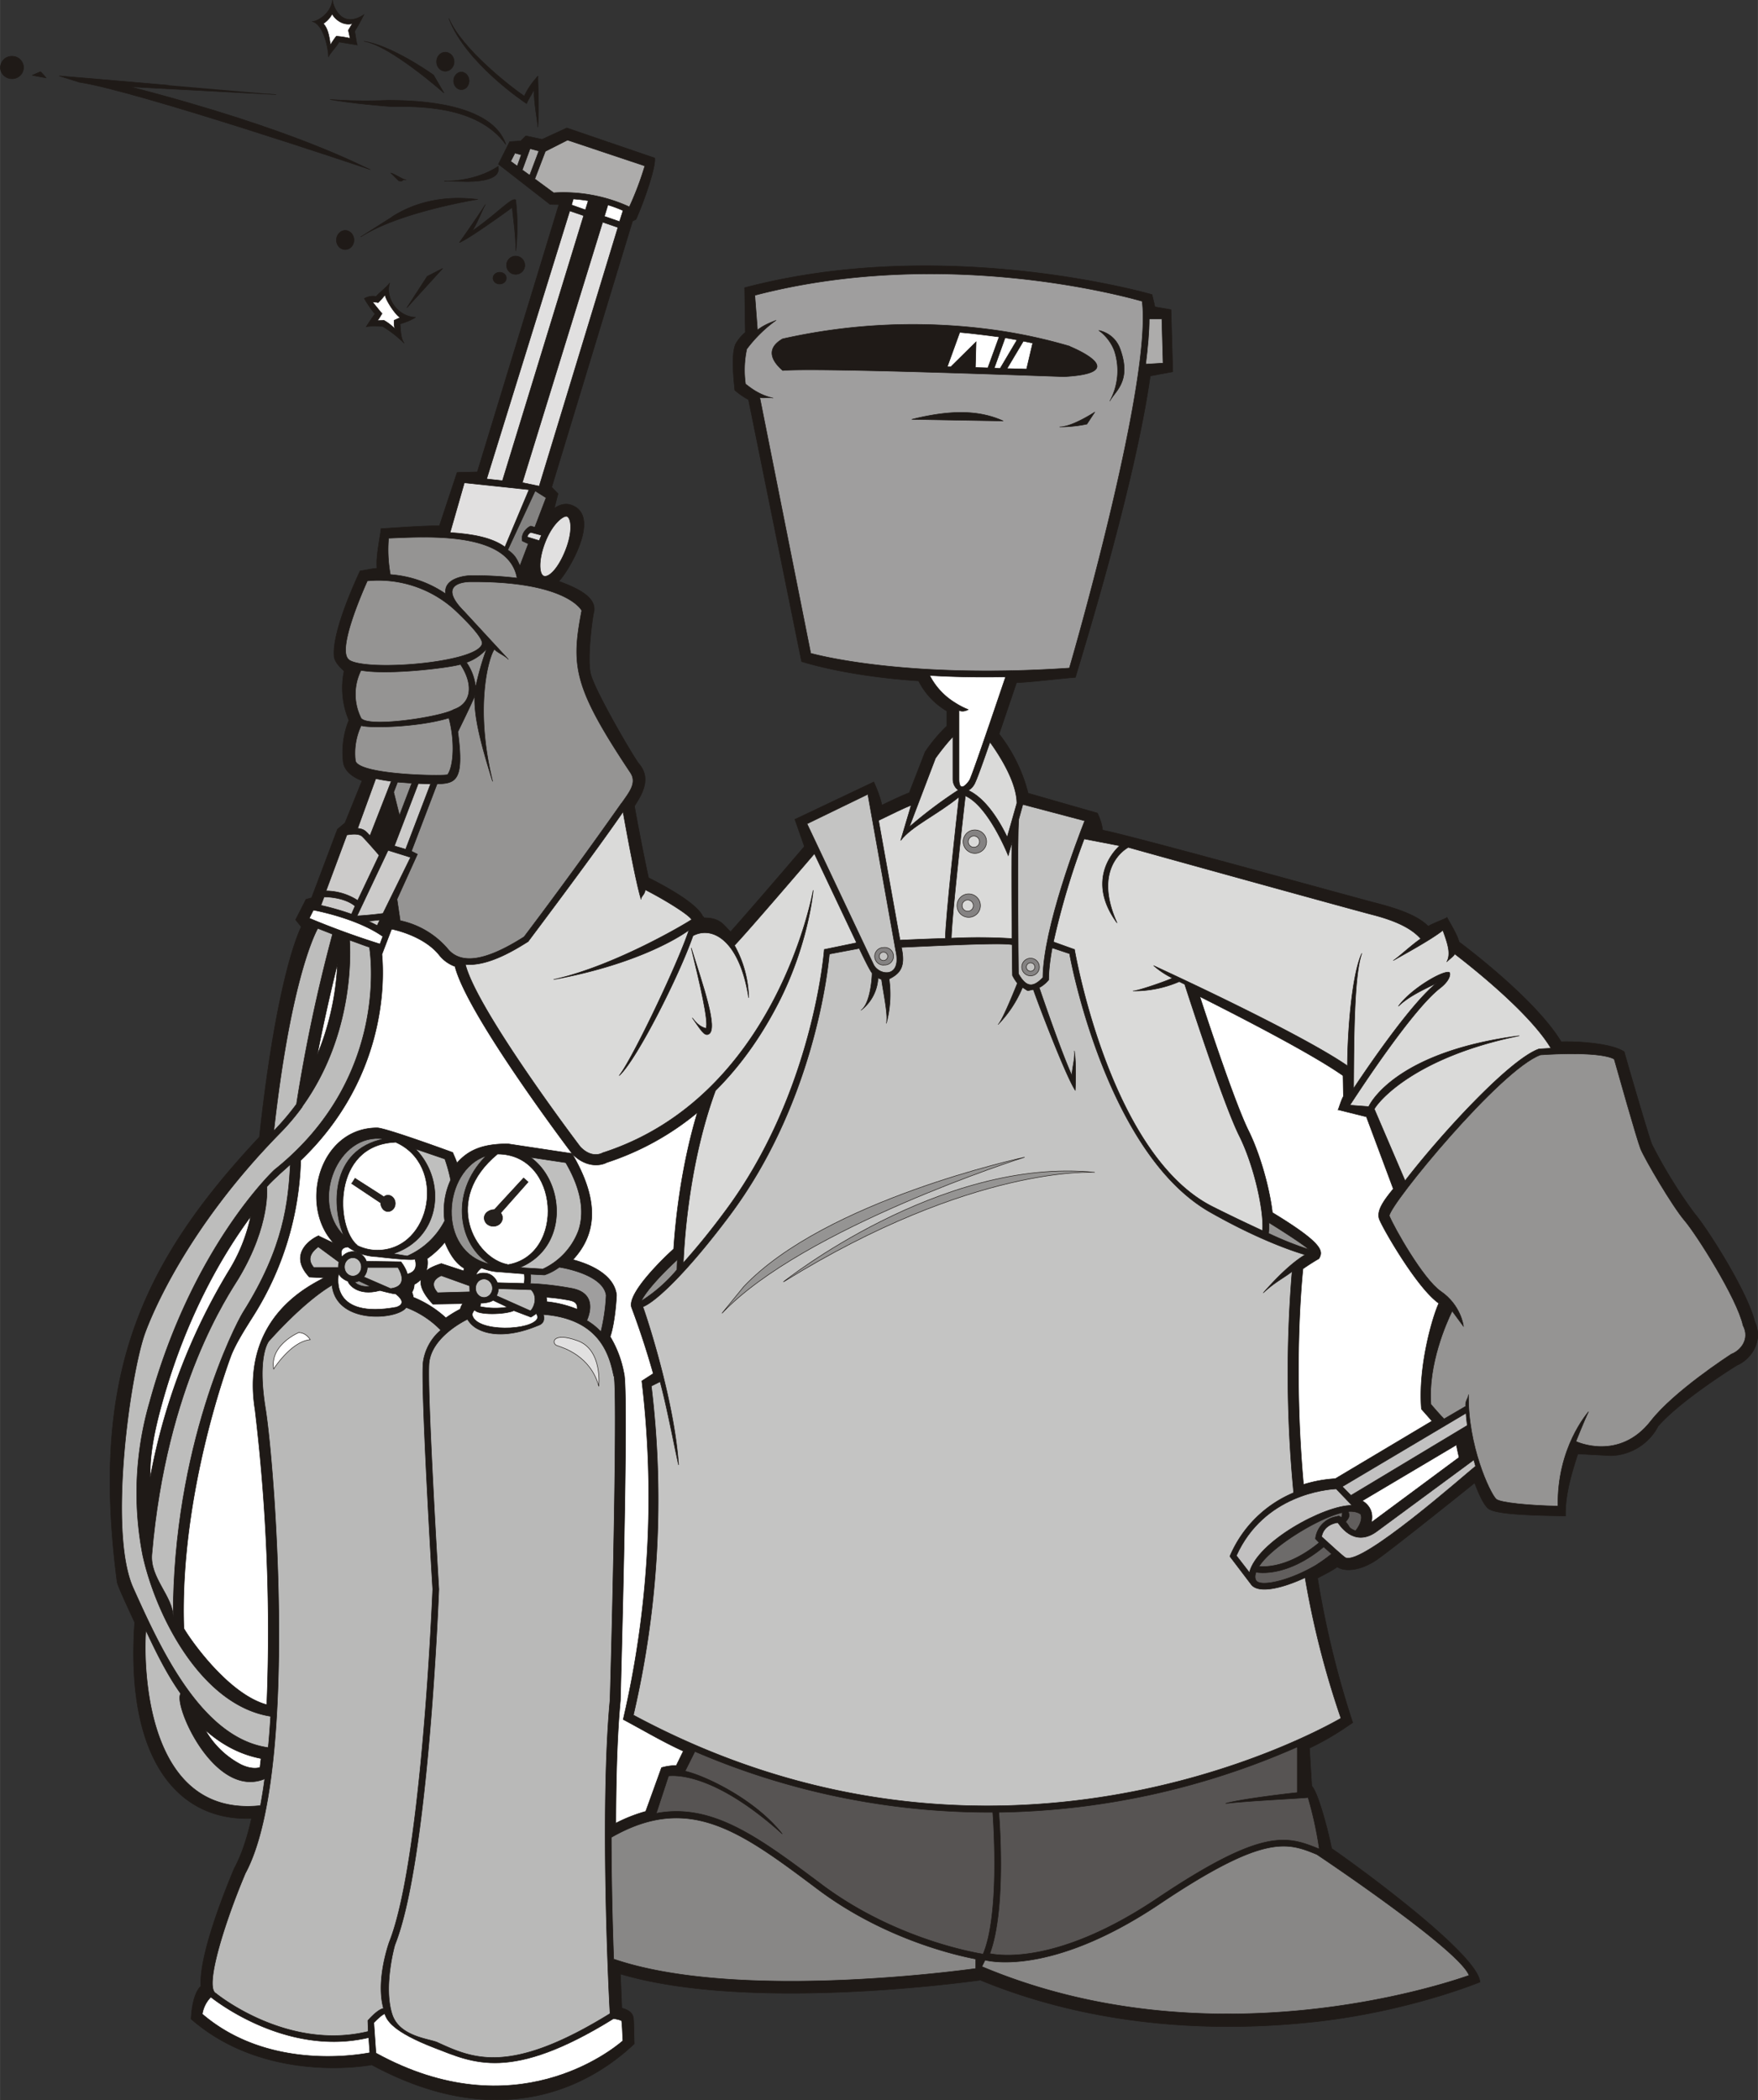 <svg xmlns="http://www.w3.org/2000/svg" width="960.298" height="1146.979" shape-rendering="geometricPrecision" text-rendering="geometricPrecision" image-rendering="optimizeQuality" fill-rule="evenodd" clip-rule="evenodd" viewBox="0 0 10.003 11.948"><rect x="0" y="0" width="10.003" height="11.948" fill="#333333" stroke="none"/><g stroke="#1F1A17" stroke-width=".003"><path fill="#1F1A17" d="M9.984 7.517c-.041-.168-.268-.527-.345-.617a2.775 2.775 0 0 1-.24-.39c-.02-.051-.145-.48-.157-.526-.075-.05-.275-.06-.359-.057-.14-.233-.522-.524-.581-.568-.012-.047-.058-.117-.068-.139-.002-.003 0 0 0 0s0-.001 0 0c-.006.006-.085.035-.107.05-.006.004.006-.004 0 0-.061-.06-.162-.097-.301-.133-.128-.033-1.385-.382-1.552-.414a.308.308 0 0 0-.03-.097l-.394-.113a.907.907 0 0 0-.165-.337l.099-.292c.088-.003.24-.023.335-.03.053-.178.34-1.107.426-1.715l.128-.024-.01-.353-.092-.016c-.002-.016-.013-.056-.016-.07-.01-.003-1.179-.34-2.318-.039l.004.254a.246.246 0 0 0-.054.064c-.026.052-.015.178-.006.265a.44.44 0 0 0 .078.054l.302 1.49c.002 0 .244.082.666.11a.412.412 0 0 0 .16.171v.086a.915.915 0 0 0-.123.147l-.09.232c-.038.015-.099.043-.156.071-.013-.063-.046-.13-.046-.132l-.449.213.054.154c-.12.141-.333.388-.42.485-.041-.037-.056-.08-.155-.079.002-.017.003.009 0 0-.006-.016-.025-.083-.312-.228-.03-.139-.067-.333-.08-.408.053-.08.092-.162.026-.24-.027-.031-.251-.414-.275-.511-.022-.085.01-.321.017-.348.023-.086-.089-.14-.199-.18.041-.035.251-.369.073-.433-.031-.012-.065-.005-.098.018l.021-.083-.036-.037.46-1.514.02-.01c.053-.12.114-.305.106-.349l-.5-.171-.141.065-.092-.02-.029.029L2.9.806l-.064.128.294.229.05.001-.464 1.521-.115.003-.101.304c-.07-.002-.194.007-.332.016 0 0 .001-.003 0 0-.005.05-.03.158-.023.225-.027.002-.072.012-.096.015 0 0 0-.001 0 0-.035.076-.16.35-.148.487.003.029.033.063.057.082.009.007-.012-.005 0 0a.472.472 0 0 0 .027.281.482.482 0 0 0-.032.239c.007.044.043.08.107.105l-.097.24c-.002.001.003 0 0 0-.005.002.002 0 0 0l-.043.036-.147.39c-.004 0 .003 0 0 0l-.032.009-.059.116.032.04c.002 0-.004-.003 0 0 .005.003-.008-.005 0 0-.053.112-.157.448-.238 1.196C.785 7.206.516 7.847.666 9c.003.026.093.213.1.231v.001c-.054.776.244 1.13.665 1.114-.026.117-.059.212-.098.284-.049.116-.202.493-.19.67-.044.043-.053.139-.056.187.392.343.926.28 1.028.261.735.397 1.245.117 1.494-.12-.003-.086-.002-.143-.007-.155-.007-.023-.027-.038-.064-.048l-.008-.194c.718.214 1.934.051 2.048.035.716.295 1.44.29 1.922.235.52-.06.905-.218.921-.224-.01-.163-.74-.69-.844-.76-.012-.067-.074-.317-.113-.355 0 0 .002 0 0 0 0 0 .002 0 0 0l-.013-.216c.128-.06.223-.13.246-.145a5.408 5.408 0 0 1-.2-.822c.028-.016.078-.039.112-.064.008.006-.002-.001 0 0 .045.03.13.02.215-.034.067-.044.413-.32.567-.444.025.068.051.12.073.142.026.026.123.042.444.046-.004-.128.044-.271.07-.353l.189.01s-.001 0 0 0a.312.312 0 0 0 .268-.168c.13-.148.43-.335.45-.347.07-.029.154-.13.099-.25z"/><path fill="#DADAD9" d="M6.371 4.812c-.053.048-.182.212-.015.439-.142-.315.052-.423.064-.43.011.004 1.257.349 1.388.383.14.036.226.08.276.137-.06.042-.12.1-.156.124.024-.015.215-.117.282-.172.026.073.048.133.022.18.004-.007.045-.036.045-.046.091.07.427.334.548.537l-.068.004c-.169.06-.562.49-.762.75L7.82 6.31c.023-.044.23-.295.825-.417-.668.087-.835.357-.857.403l-.107-.008c.07-.108.359-.546.512-.665.065-.05.06-.089.053-.091-.035-.012-.217.093-.289.193.066-.063.161-.102.22-.133h-.001c-.134.105-.363.434-.474.601.002-.27.002-.647.047-.769-.055.115-.081.433-.082.64-.283-.195-1.095-.566-1.103-.57.002 0 .038.037.107.071-.036.018-.2.074-.223.073a.645.645 0 0 0 .262-.053l.031.015c.012.037.218.676.31.861.086.172.142.43.133.541a9.342 9.342 0 0 1-.283-.136c-.586-.293-.785-1.452-.787-1.464l-.12-.043a4.31 4.31 0 0 1 .175-.586l.202.039z"/><path fill="#fff" d="M7.928 6.764c-.01.012.01-.012 0 0zM7.849 6.938c-.02-.05.031-.115.079-.174l-.153-.41-.161-.04c0 .001-.001.003 0 0 .005-.011.018-.056.03-.076 0 0 0 .002 0 0 0-.001 0 0 0 0l-.002-.118c-.17-.12-.561-.322-.815-.45.064.196.207.623.278.765.062.125.118.318.135.464.3.182.287.222.265.262-.018.01-.06.036-.091.058-.01.095-.054.594.003 1.227a.751.751 0 0 1 .181-.033c.002 0 0 0 0 0l.55-.328-.06-.068c-.02-.25.067-.535.099-.602-.121-.083-.316-.421-.338-.477z"/><path fill="#fff" d="M8.187 7.415c.016.01-.014-.014 0 0z"/><path fill="#9F9E9E" d="M4.613 3.717l-.29-1.456c.021.007.049-.003.076.004-.089-.02-.14-.069-.157-.08a.565.565 0 0 1 .007-.199.769.769 0 0 1 .167-.164c-.009.006-.063.021-.106.056l-.015-.198c1.065-.278 2.092.002 2.204.034.056.445-.371 1.94-.414 2.087-.893.06-1.398-.064-1.472-.084z"/><path fill="#DADAD9" d="M3.648 5.118c-.004-.016.022-.028.023-.056.125.064.253.146.264.17-.016.013-.434.264-.785.341.428-.078.68-.216.77-.281-.064.193-.32.73-.397.828.096-.084.342-.57.42-.796.112-.059.266.028.317.353a.637.637 0 0 0-.081-.298c.073-.076.389-.445.455-.522l.24.507-.184.038c0 .008-.063.82-.566 1.492-.09.122-.17.217-.236.291.006-.144.036-.58.183-.98.163-.162.278-.343.358-.499.172-.335.198-.638.198-.641-.002.012-.21 1.176-1.198 1.494-.003.002-.061.035-.127-.034-.018-.023-.589-.78-.654-1.038.132.013.293-.09.357-.13.077-.103.383-.51.54-.738.021.117.072.397.103.499z"/><path fill="#fff" d="M1.045 9.265c0-.002 0 .002 0 0zM2.285 6.448h-.002.002zM1.711 6.602c0-.002 0-.001 0 0zM1.711 6.602c-.001 0 0 0 0 0zM3.652 7.857l.065-.042a4.74 4.74 0 0 0-.124-.378c-.023-.083.19-.286.24-.331.011-.167.043-.47.135-.776a1.57 1.57 0 0 1-.515.284c-.038.02-.12.03-.198-.05.153.26.145.452.005.603.087.023.233.08.248.2 0 .017-.009.16-.036.238a.621.621 0 0 1 .078.207c.03.098-.02 1.844-.02 1.863-.017.18-.025.415-.026.698a.89.89 0 0 1 .17-.067l.09-.249a.3.3 0 0 1 .084-.012l.04-.082c-.108-.048-.233-.122-.342-.18a5.59 5.59 0 0 0 .106-1.926zM2.228 5.287c-.002-.002-.001-.001 0 0z"/><path fill="#fff" d="M2.59 5.499a.202.202 0 0 1-.09-.064c-.091-.115-.27-.148-.272-.149 0 0-.002 0 0 0 .003.003.001.002 0 0l-.055.144c.016.171.015.715-.462 1.172a1.75 1.75 0 0 1-.277.896c-.046.073-.09.143-.118.211-.003.008-.297.778-.27 1.556.035.062.253.375.472.434a10.6 10.6 0 0 0-.067-1.678c-.085-.538.332-.714.392-.751l-.083-.004c-.148-.158.075-.248.053-.234l.084.04s-.002.002.001 0c.002-.003 0-.002 0 0-.2-.216-.079-.655.248-.655.049 0 .43.14.43.14.005.013.02.045.024.06.068-.078.153-.109.29-.109l.365.055c-.028-.037-.598-.793-.666-1.064z"/><path fill="#1F1A17" d="M2.934 1.137c-.016-.005-.03.005-.108.07a2.074 2.074 0 0 1-.14.108c.031-.048.058-.121.076-.152-.031.051-.147.216-.148.217.058-.023.284-.188.301-.2.002.045.02.15.02.246a1.263 1.263 0 0 0-.001-.29zM2.23 1.235l-.178.113c.222-.143.662-.213.667-.214-.019.002-.26-.047-.489.1zM2.431 1.572l-.116.179.204-.224-.088.045z"/><path fill="#1F1A17" d="M2.217 1.61c-.011.019-.062.058-.077.077-.035-.008-.064.01-.067.011.012.023.044.07.061.088-.017.02-.05.073-.05.073.03-.006.082-.002.093-.002a.67.67 0 0 1 .123.096c-.023-.03-.02-.087-.024-.11.058-.016.088-.038.089-.038-.1-.002-.175-.107-.148-.195z"/><path fill="#fff" d="M2.246 1.87a.272.272 0 0 0-.061-.047l-.038.001c.01-.01.022-.034.027-.04-.01-.01-.037-.045-.054-.065.006 0 .023 0 .031.003.002-.001.025-.024.04-.045.001.027.062.12.087.13-.008.002-.026.012-.035.015 0 .001-.002.027.003.047z"/><path fill="#1F1A17" d="M2.224.57c-.014 0-.165.01-.346-.004.117.022.331.04.346.04.143 0 .491-.01.654.216C2.8.586 2.372.571 2.224.571zM.745.494l.825.044S.35.432.337.432l.115.036c.321.048 1.615.483 1.655.497C2.067.951 1.691.74.745.495zM2.31 1.024c-.029-.007-.056-.031-.087-.04l.045.044c.031.01.012-.01.043-.004zM2.53 1.03l.131.003c.213-.002.17-.083.174-.087-.001 0-.108.083-.304.085zM2.996.59c.01-.026.033-.059.043-.08-.002.078.021.184.021.214.01-.12-.002-.277.001-.292-.001.003-.048.049-.078.115C2.913.5 2.628.28 2.554.105c.094.251.427.475.442.484zM2.468.428c-.013-.01-.24-.17-.397-.193.147.022.452.291.455.294l-.058-.1zM1.869.324c.003-.015.044-.056.06-.085l.104.017C2.027.243 2.022.194 2.018.178c.027-.042.052-.094.052-.094C1.938.17 1.892.026 1.892 0c-.01.086-.1.127-.117.122.066.013.094.156.094.202z"/><path fill="#fff" d="M1.84.134a.147.147 0 0 0 .05-.055c.01.023.057.071.116.055-.008.01-.017.027-.024.038l.01.046a.574.574 0 0 0-.078-.012C1.91.21 1.893.234 1.88.255c-.006-.04-.012-.09-.04-.12-.002 0-.004 0 0-.001z"/><path fill="#1F1A17" d="M.23.408l-.046.02C.193.431.246.44.262.443c0 0-.027-.033-.033-.035zM.068.32a.065.065 0 0 0-.066.064c0 .036.03.064.066.064A.065.065 0 0 0 .134.384.065.065 0 0 0 .068.32zM1.914 1.366c0 .03.023.054.05.054.028 0 .05-.025.05-.054 0-.03-.022-.055-.05-.055-.027 0-.05.025-.05.055zM2.669.46c0-.027-.02-.05-.044-.05-.024 0-.044.023-.044.05 0 .028.02.05.044.05.024 0 .044-.022.044-.05zM2.534.405c.027 0 .05-.024.05-.054S2.56.297 2.534.297c-.028 0-.05.024-.05.054s.022.054.05.054zM2.882 1.509a.052.052 0 1 0 .104 0 .052.052 0 0 0-.104 0zM2.805 1.582c0 .019.017.034.038.034.021 0 .038-.015.038-.034 0-.018-.017-.033-.038-.033-.02 0-.038.015-.038.033z"/><path fill="#ADACAB" d="M6.539 1.814h.072l.007.252-.099.006c.012-.097.02-.184.02-.258z"/><path fill="#fff" d="M8.302 8.291a1.525 1.525 0 0 1-.015-.07l-.536.318s.073.035.052.123l.499-.37z"/><path fill="#6D6B6A" d="M7.506 8.777c-.169.139-.303.139-.342.135.07-.111.334-.273.473-.306.002.003 0 .022-.005.028-.011-.009-.017-.01-.023-.006a.144.144 0 0 0-.124.127l.021.022z"/><path fill="#C2C1C1" d="M7.11 8.948l-.075-.097c.157-.347.514-.377.568-.38l.09.094c-.156-.002-.542.207-.584.383z"/><path fill="#615E5D" d="M7.672 8.6c.031-.003.057.005.07.015.01.018.003.055-.029.095-.047-.02-.027-.02-.056-.051.017-.022.025-.03.015-.059z"/><path fill="#C2C1C1" d="M7.687 8.508l-.049-.05.704-.418c.001.024.004.047.007.07l-.662.398z"/><path fill="#959493" d="M7.22 6.956c.14.087.202.131.228.153a1.867 1.867 0 0 1-.23-.092.368.368 0 0 0 .002-.06z"/><path fill="#C4C4C3" d="M5.82 4.577l-.023.083c-.01.098-.003.817-.002.88.048.086.088.074.139.022.003-.284.2-.795.238-.892l-.352-.093z"/><path fill="#DADAD9" d="M5.786 4.57l-.055.193c-.035-.073-.113-.215-.221-.266a.095.095 0 0 0 .04-.048c.014-.03.047-.123.083-.227.042.058.152.22.153.348z"/><path fill="#DADAD9" d="M5.758 5.34a3.072 3.072 0 0 0-.345-.002c.002-.114.068-.71.08-.81.133.059.244.34.244.34l.021-.075c-.002.15 0 .38 0 .547zM5.325 4.311c.033-.046.074-.096.097-.119v.24c0 .027.012.05.031.063a2.539 2.539 0 0 0-.279.21l.15-.394z"/><path fill="#DADAD9" d="M5.185 4.58l-.06.202c.062-.082.206-.145.332-.248-.015.13-.077.695-.078.805-.11.003-.212.008-.258.01l-.122-.681c.07-.034.143-.07.186-.087z"/><path fill="#C4C4C3" d="M4.592 4.687l.346-.168.158.886c.038.161-.09.147-.124.086l-.38-.804z"/><path fill="#959493" d="M3.854 7.167a2.301 2.301 0 0 0-.002.057.873.873 0 0 1-.203.178c.013-.03.07-.11.205-.235z"/><path fill="#B9B9B8" d="M3.47 11.457c-.57.352-.779.256-.982.163-.044-.02-.214-.032-.256-.157-.053-.158.014-.396.015-.398.19-.474.247-1.96.25-2.023-.001-.013-.067-1.113-.056-1.283.01-.137.17-.229.219-.253a.144.144 0 0 0 .062.057c.048.025.156.054.336-.02.02-.007.045-.018.034-.064.328.025.377.241.4.349l.002.004c.017.09-.003 1.15-.023 1.839-.058.62-.007 1.674 0 1.786z"/><path fill="#BFBFBE" d="M1.925 7.211h-.14c-.045-.053-.005-.094.026-.117l.118.087a.09.09 0 0 0-.004.027v.003z"/><path fill="#fff" d="M1.927 7.246c.009.021.032.036.053.044.002.014.052.087.18.053v-.001s.083.022.092.02c.045.036.044.06.005.075-.372.068-.336-.163-.33-.191zM2.247 6.497c.3.127.21.616-.1.616-.041 0-.08-.01-.115-.027l.001-.001c-.124-.1-.145-.569.214-.586v-.002zM2.831 6.566c.355 0 .389.577.056.63v-.002c-.186-.036-.372-.367-.056-.628z"/><path fill="#9F9E9E" d="M3.253 7.33c-.14-.026-.236-.027-.236-.027a.218.218 0 0 0 .002-.053l.079.004c.003-.001.041-.012.084-.044.003 0 .25.037.267.16a1.086 1.086 0 0 1-.03.207.354.354 0 0 0-.08-.064c.008-.02.068-.154-.086-.183z"/><path fill="#BFBFBE" d="M2.825 7.372a.089.089 0 0 0 .011-.04l.186.006c.044.046.01.11-.004.12l-.193-.086z"/><path fill="#fff" d="M2.887 7.437a.434.434 0 0 1-.155-.003l.003-.02c.006.002.056-.003.07-.016l.082.039zM2.709 7.254c0-.002 0 .002 0 0zM2.983 7.248l-.138-.011a.293.293 0 0 1-.105-.023c-.011.008-.028.025-.031.04a.077.077 0 0 1 .045-.011c.035 0 .064.023.076.055l.152.004a.17.17 0 0 0 .001-.054z"/><path fill="#BFBFBE" d="M2.754 7.277c.026 0 .048.024.048.053 0 .028-.022.052-.048.052-.027 0-.048-.024-.048-.052 0-.03.021-.053.048-.053z"/><path fill="#fff" d="M2.924 7.457l.097.037c.009-.006.024-.014.03-.021.01.016.008.024.007.027-.026.071-.348.083-.371-.018-.002-.01.01-.027.014-.029.016.03.172.027.223.004z"/><path fill="#BFBFBE" d="M3.091 7.22l-.134-.008c.28-.115.258-.487.062-.627l.2.03c.085.146.11.277.072.388a.393.393 0 0 1-.2.216z"/><path fill="#959493" d="M2.788 7.193c-.31-.072-.267-.536-.023-.616-.215.217-.15.513.023.616z"/><path fill="#BFBFBE" d="M2.53 6.946a.434.434 0 0 1-.213.2l-.08-.013c.27-.088.307-.412.127-.596l.167.057a.857.857 0 0 1 .033.12.421.421 0 0 0-.034.232z"/><path fill="#959493" d="M1.956 7.03c-.193-.194-.035-.589.228-.55-.308.062-.296.393-.228.55z"/><path fill="#fff" d="M1.98 7.095a.297.297 0 0 0 .163.055s.198.024.218.014c.015.052-.006.075-.043.085-.009-.035-.035-.068-.037-.07l-.196-.003a.083.083 0 0 0-.077-.055.08.08 0 0 0-.062.03s-.022-.053.033-.056z"/><path fill="#959493" d="M2.042 7.288l.064.03a.115.115 0 0 1-.07-.01.052.052 0 0 1-.017-.014c.009-.002.016-.002.023-.006z"/><path fill="#BFBFBE" d="M2.008 7.26c-.027 0-.048-.023-.048-.052 0-.029.021-.052.048-.052.026 0 .048.023.048.052 0 .029-.022.052-.048.052zM2.224 7.332l-.154-.067a.088.088 0 0 0 .02-.054h.174c.034.056.036.11-.04.12zM2.673 7.35l-.183.005c-.057-.065.011-.092.021-.097l.161.058.001.034z"/><path fill="#BDBDBC" d="M1.358 7.272c.183-.306.16-.52.16-.52.04-.045.112-.107.134-.127-.012.212-.035.47-.269.841-.047.076-.398.761-.398 1.734 0-.116-.133-.222-.121-.357.083-.967.438-1.479.494-1.571z"/><path fill="#CCCBCA" d="M2.032 5.21l.176-.372.128.04-.157.319a1.969 1.969 0 0 1-.147.014zM2.161 5.234l-.015.032a.795.795 0 0 0-.05-.025l.065-.007z"/><path fill="#959493" d="M2.273 4.639l-.033-.132.022-.057.081.006-.07.183z"/><path fill="#CCCBCA" d="M2.38 4.458l.07.002-.142.372-.064-.019.136-.355z"/><path fill="#1F1A17" d="M2.252 4.695l-.045.107-.021.001-.013.028a5.285 5.285 0 0 0-.042-.047l.087-.222.034.133z"/><path fill="#959493" d="M3.31 3.474c-.061.316-.048.434.277.922.04.06-.01.115-.05.174h-.001a28.18 28.18 0 0 1-.554.76c-.218.139-.36.16-.435.068a.489.489 0 0 0-.27-.16l-.018-.122.116-.256-.034-.017.146-.383c.108-.002.155-.02.118-.296 0 0 .085-.173.096-.205.003-.007-.001.007 0 0-.004.12.033.267.102.487-.106-.43-.02-.714.01-.752.022.023.058.034.08.058l-.251-.272c-.167-.167.018-.17.035-.17.527-.004.626.15.633.164z"/><path fill="#959493" d="M2.583 4.036c-.072.044-.512.11-.531.045a.304.304 0 0 1 .002-.267c.156.028.504-.015.566-.034.079.12.059.224-.037.256zM2.654 3.769a.266.266 0 0 0 .115-.078 1.633 1.633 0 0 0-.063.22.295.295 0 0 0-.052-.142z"/><path fill="#E1E0E0" d="M3.102 3.085c.044-.112.107-.153.124-.147.024.01.034.085-.008.192-.04.102-.095.159-.125.147-.024-.01-.032-.087.009-.192zM3.081 3.045a.672.672 0 0 0-.013.031L3 3.055c.002-.014.013-.022.02-.026l.06.016zM3.068 2.766l-.096-.02.457-1.482.087.03-.448 1.472z"/><path fill="#1F1A17" d="M3.382 1.147l.044.01-.49 1.586-.042-.004.488-1.592z"/><path fill="#fff" d="M3.331 1.194l-.079-.028.01-.034a.967.967 0 0 1 .085.01l-.016.052zM3.526 1.261l-.087-.03.02-.065a.69.69 0 0 1 .086.032l-.02.063z"/><path fill="#ADACAB" d="M2.943.945L2.906.918 2.93.871l.036.01-.023.064zM2.972.966l.044-.12.05.013-.052.138-.042-.03zM3.149 1.096l-.106-.078.06-.157.126-.064.44.147a1.748 1.748 0 0 1-.088.233.897.897 0 0 0-.432-.08z"/><path fill="#E1E0E0" d="M3.242 1.2l.079.027-.462 1.508-.09-.01.473-1.526z"/><path fill="#959493" d="M2.212 3.062c.223-.009.683-.039.73.227a2.02 2.02 0 0 0-.265-.014c-.028 0-.156.014-.141.104a.637.637 0 0 0-.315-.11.79.79 0 0 1-.01-.207z"/><path fill="#959493" d="M1.985 3.753c-.071-.053.083-.398.105-.448a.647.647 0 0 1 .49.158c.002.002 0 0 0 0s.175.159.163.201c-.03.109-.666.158-.758.09zM2.022 4.326a.367.367 0 0 1 .033-.198c.036.015.318.012.499-.043.033.12.03.269-.007.322-.008.01-.512.004-.525-.08z"/><path fill="#CCCBCA" d="M2.138 4.43a.915.915 0 0 0 .088.015l-.121.31c-.025-.027-.033-.038-.07-.042l.103-.283zM1.974 4.75h.002c.026-.004.067-.009.086.01.024.024.078.086.095.106l-.122.257a.333.333 0 0 0-.18-.054l.119-.32zM1.843 5.103c.03 0 .122.006.177.052L2 5.201a1.516 1.516 0 0 0-.174-.05l.018-.048z"/><path fill="#fff" d="M1.76 5.224l.023-.046c.053.01.262.056.395.15l-.016.043a4.632 4.632 0 0 1-.403-.147z"/><path fill="#BDBDBC" d="M1.808 5.282l.084.033a9.17 9.17 0 0 0-.205.967 1.46 1.46 0 0 1-.129.152c-.006.006.006-.007 0 0 .091-.815.221-1.099.25-1.152z"/><path fill="#BDBDBC" d="M.756 9.031c-.007-.017-.002-.005 0 0-.142-.325-.014-1.215.068-1.444.034-.094.23-.59.768-1.139a1.3 1.3 0 0 0 .128-.151v-.002c.288-.4.275-.856.269-.946.044.015.08.03.113.04.001.008.127.735-.542 1.268-.005.005-.467.44-.708 1.318a1.853 1.853 0 0 0-.04.874c.077.35.337.855.728.916-.004.06-.008.12-.014.178-.385-.053-.62-.579-.77-.912z"/><path fill="#fff" d="M3.28 7.42a.05.05 0 0 1 .004.029.63.63 0 0 0-.173-.043.22.22 0 0 0-.002-.025c.03.002.072.006.13.017.021.004.035.011.04.022zM2.463 7.42l.17-.003a.079.079 0 0 0-.014.031.669.669 0 0 0-.082.05.62.62 0 0 0-.185-.117.128.128 0 0 0-.008-.029.085.085 0 0 0 .013-.044.135.135 0 0 0 .039-.03c-.01.041.02.092.067.142zM2.425 7.231a.14.14 0 0 0 .006-.07.507.507 0 0 0 .1-.093c.022.054.057.118.11.148a.11.11 0 0 0-.002.015l-.128-.042c-.024.008-.065.022-.086.042zM.855 8.406c-.003-.09.008-.21.064-.412.14-.51.354-.865.507-1.072a.97.97 0 0 1-.127.313 3.5 3.5 0 0 0-.444 1.17zM1.92 5.484a1.53 1.53 0 0 1-.115.518c.04-.205.084-.393.115-.518zM1.372 10.04a.499.499 0 0 1-.204-.197c.098.087.203.14.317.162a4.423 4.423 0 0 1-.006.051c-.028.008-.065.004-.107-.016z"/><path fill="#BDBDBC" d="M.83 9.276c.057.122.119.249.198.36-.044.063.192.602.478.485a2.97 2.97 0 0 1-.024.152c-.687.073-.663-.878-.652-.997z"/><path fill="#fff" d="M1.151 11.459a.176.176 0 0 1 .048-.096c-.001-.002-.002-.004 0-.001.005.003.42.344.899.231l.006.086c-.1.019-.59.091-.953-.22z"/><path fill="#B9B9B8" d="M2.093 11.495l.002.063c-.463.113-.864-.214-.868-.218h-.001c-.064-.043.061-.425.17-.682.304-.563.166-2.329.114-2.646-.049-.304.02-.383.022-.384.187-.207.312-.29.357-.316.025.227.374.197.422.127a.54.54 0 0 1 .197.129.29.29 0 0 0-.101.188c-.012.173.052 1.24.055 1.286-.001.014-.06 1.542-.248 2.01-.003.01-.076.215-.032.375-.027.005-.063.04-.089.069z"/><path fill="#fff" d="M3.537 11.497c.002.014.005.065.007.114-.06.052-.616.504-1.405.07l-.012-.173c.025-.026.053-.05.062-.05.013.037.044.101.285.194.217.083.43.197 1.017-.167.02.003.04.008.046.012z"/><path fill="#888786" d="M5.552 11.2c-.146.02-1.374.18-2.058-.053l-.002.004a21.445 21.445 0 0 1-.014-.697c.443-.254.737-.034 1.174.294.366.275.764.372.9.398v.054zM8.359 11.239c-.15.053-1.478.495-2.772-.05l.018-.037c.01.002 0 0 0 0 .064.016.417.068.997-.322.594-.398.723-.348.891-.279 0 0 .811.541.866.688z"/><path fill="#C4C4C3" d="M7.426 8.976c-.125.059-.268.095-.308.037l-.12-.158a.677.677 0 0 1 .363-.362 7.075 7.075 0 0 1-.009-1.259c-.039.032-.101.062-.164.122.118-.135.196-.192.238-.217-.026-.008-.232-.067-.54-.242-.564-.32-.779-1.349-.8-1.471l-.099-.033c-.012.064-.02.13-.02.182-.001.001-.024.03-.054.044.02.058.124.363.186.5.002-.045.02-.106.014-.14.012.066.006.218.005.224-.054-.082-.215-.504-.238-.573-.043.007-.021.013-.062-.012a.664.664 0 0 1-.139.211c.025-.02.108-.23.11-.235a.248.248 0 0 1-.028-.044c0-.009-.002-.08-.002-.175-.057-.013-.406.005-.63.015.024.108-.005.148-.07.18-.002.002 0 .001 0 0a.626.626 0 0 1-.016.253c.013-.041-.019-.187-.027-.251a.09.09 0 0 1-.02-.008.246.246 0 0 1-.097.184c.056-.04.064-.198.063-.212-.016-.018-.073-.14-.073-.14l-.17.032c-.01.107-.093.853-.567 1.487-.234.313-.417.49-.494.52.033.092.18.55.203.9-.03-.135-.064-.32-.105-.474l-.05.025a5.393 5.393 0 0 1-.102 1.872c2.05 1.103 3.864.111 4.026.018a5.094 5.094 0 0 1-.204-.8z"/><path fill="#615E5D" d="M7.498 8.899c-.158.096-.328.132-.351.093-.007-.012-.007-.028 0-.047.022.004.18.026.385-.144l.045.04a.922.922 0 0 1-.08.058z"/><path fill="#C2C1C1" d="M7.655 8.862c-.012-.007-.086-.074-.135-.119.012-.064.073-.078.092-.08.006.005.087.145.218.053l.556-.41.01.036c-.063.05-.65.57-.741.52z"/><path fill="#959493" d="M9.852 7.704c-.014.009-.327.212-.458.38-.182.234-.427.117-.427.117.04-.1.07-.168.072-.169-.007.009-.18.205-.174.537-.16-.003-.33-.019-.352-.04-.037-.037-.162-.307-.157-.595 0 .022-.021.036-.016.067l-.123.072c-.02-.019-.062-.068-.075-.083-.017-.227.088-.464.121-.531l.064.087c0-.004-.015-.121-.129-.199-.101-.07-.266-.363-.293-.43.007-.07.632-.832.86-.915.096-.007.348-.017.42.024.017.06.128.454.15.51.023.057.18.326.251.409.066.077.298.442.332.596.042.08-.017.145-.066.163zM4.232 7.32l-.124.152c.46-.486 1.709-.885 1.722-.888-.013.004-1.132.244-1.598.736z"/><path fill="#959493" d="M4.46 7.292c1.074-.665 1.762-.622 1.769-.622-.878-.089-1.77.622-1.77.622z"/><path fill="#1F1A17" d="M4.017 5.851c-.006-.003-.038-.005-.078-.06.05.071.068.105.093.093.056-.028-.033-.28-.099-.491.046.19.102.424.084.458z"/><path fill="#25201D" d="M2.813 6.882c-.029 0-.058.02-.058.047s.023.048.052.048c.029 0 .052-.021.052-.048 0-.01-.004-.02-.01-.028l.156-.176-.026-.023-.166.18c.001 0 .002 0 0 0zM2.001 6.734l.165.11c0-.001 0-.002 0 0 0 .025.018.049.041.049.023 0 .042-.02.042-.046S2.23 6.8 2.207 6.8a.038.038 0 0 0-.023.009l-.164-.105-.019.03z"/><path fill="#1F1A17" d="M6.342 1.999a.36.36 0 0 1-.027.283c.028-.056.125-.111.059-.295-.033-.093-.119-.106-.122-.107 0 0 .062.04.09.119zM6.185 2.412l.044-.067c-.001 0-.127.084-.2.084.081 0 .15-.014.156-.017zM5.188 2.386c.225-.056.386-.052.52.009l-.52-.009z"/><path fill="#1F1A17" d="M6.087 1.97a2.941 2.941 0 0 0-.419-.091 3.379 3.379 0 0 0-1.215.049c-.106.061-.051.136.001.18.196-.018 1.586.035 1.6.035.333-.018.145-.125.033-.172z"/><path fill="#fff" d="M5.55 2.091l.004-.146-.144.142H5.39l.071-.196c.067.005.217.025.224.026l-.064.176-.07-.002zM5.657 2.095l.062-.173.068.012-.096.162-.034-.001zM5.84 2.1l-.11-.003.093-.156.053.011-.035.149z"/><path fill="#848282" d="M5.547 4.722a.066.066 0 1 0 0 .133.066.066 0 0 0 0-.133z"/><path fill="#DADAD9" d="M5.547 4.82a.032.032 0 1 1 0-.063.032.032 0 0 1 0 .063z"/><path fill="#848282" d="M5.512 5.086a.066.066 0 1 0 0 .133.066.066 0 0 0 0-.133z"/><path fill="#DADAD9" d="M5.512 5.184a.032.032 0 1 1 0-.063.032.032 0 0 1 0 .063z"/><path fill="#848282" d="M5.864 5.552a.05.05 0 1 0 0-.1.05.05 0 0 0 0 .1z"/><path fill="#C4C4C3" d="M5.864 5.478a.024.024 0 1 1 0 .048.024.024 0 0 1 0-.048z"/><path fill="#848282" d="M5.027 5.49a.05.05 0 1 0 0-.099.05.05 0 0 0 0 .1z"/><path fill="#C4C4C3" d="M5.027 5.417a.024.024 0 1 1 0 .048.024.024 0 0 1 0-.048z"/><path fill="#575453" d="M7.443 10.227c-.057.006-.345.019-.469.034.068-.021.302-.051.408-.062v-.26a4.363 4.363 0 0 1-1.699.372c.008.096.038.568-.051.804.07.014.402.055.951-.313.609-.409.742-.355.924-.282a2.128 2.128 0 0 0-.064-.293z"/><path fill="#575453" d="M5.649 10.311a4.234 4.234 0 0 1-1.695-.346l-.056.112c.108.024.394.156.553.357-.38-.342-.602-.334-.647-.33l-.07.213c.32-.06.585.138.94.404.4.3.84.384.92.397.093-.222.061-.718.055-.807z"/><path fill="#E1E0E0" d="M3.407 7.888s.023-.209-.121-.26c-.145-.053-.15.017-.116.028.035.012.19.058.237.231z"/><path fill="#fff" d="M1.701 7.581s-.167.07-.144.208c0 0 .098-.156.208-.167 0 0-.023-.04-.064-.04zM5.29 3.843a.389.389 0 0 0 .142.154c.043.028.077.04.078.04-.002 0-.027.017-.053.005v.39c0 .092.057.014.062.002.028-.063.2-.576.203-.583-.161.003-.305 0-.433-.008z"/><path fill="#E1E0E0" d="M3.01 2.786l-.368-.039-.081.283c.136.009.24.03.312.082l.137-.326z"/><path fill="#848382" d="M2.958 3.22l.048-.126-.034-.016C2.962 3.035 3 3 3.02 2.993L3.043 3l.064-.168-.062-.039-.156.336c.038.026.05.046.07.092z"/></g></svg>